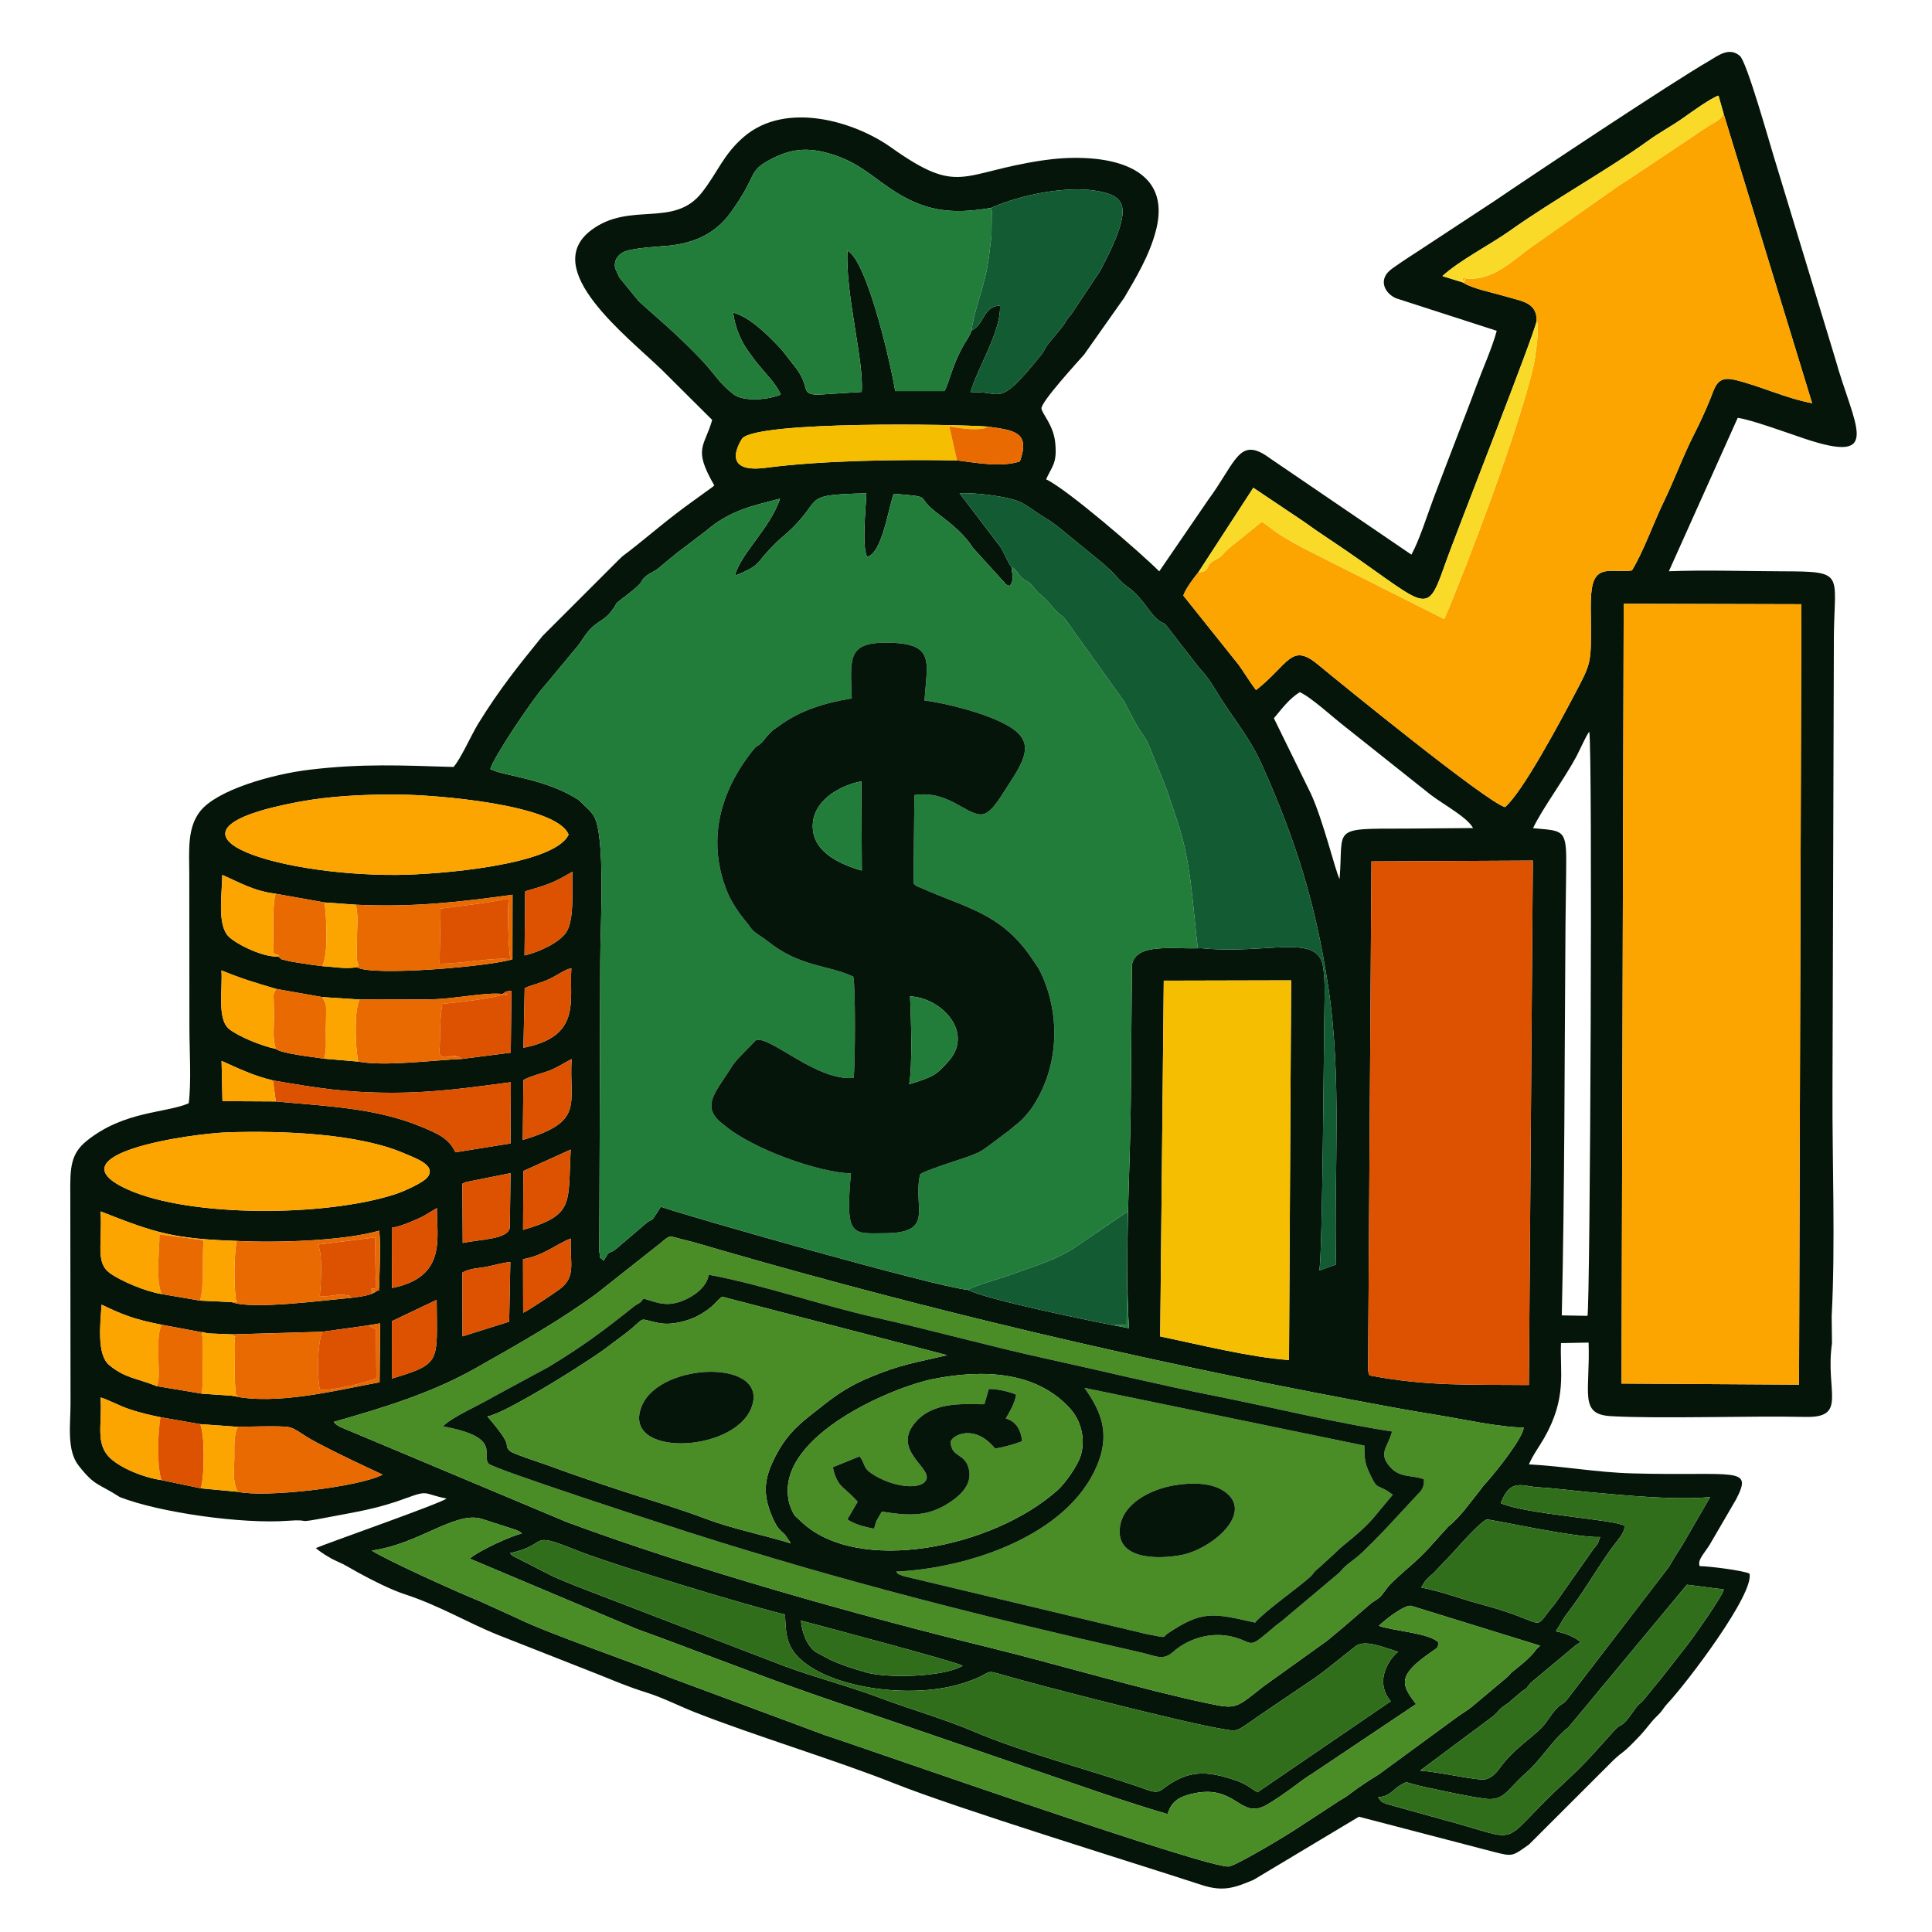 <?xml version="1.0" encoding="UTF-8"?> <svg xmlns="http://www.w3.org/2000/svg" xmlns:xlink="http://www.w3.org/1999/xlink" xmlns:xodm="http://www.corel.com/coreldraw/odm/2003" xml:space="preserve" width="19mm" height="19mm" version="1.1" style="shape-rendering:geometricPrecision; text-rendering:geometricPrecision; image-rendering:optimizeQuality; fill-rule:evenodd; clip-rule:evenodd" viewBox="0 0 1900 1900"> <defs> <style type="text/css"> .fil0 {fill:#05150A} .fil5 {fill:#125B33} .fil1 {fill:#227D3A} .fil7 {fill:#316E1C} .fil4 {fill:#4A8C26} .fil3 {fill:#DC5201} .fil9 {fill:#E86A01} .fil6 {fill:#F6BE00} .fil8 {fill:#F9DA28} .fil2 {fill:#FCA400} </style> </defs> <g id="Слой_x0020_1">  <g id="_2343281806464"> <path class="fil0" d="M787.67 1593.72c19.03,5.08 154.92,41.1 159.04,44.48 -18.78,11.08 -73.75,12.49 -94.98,6.48 -13.21,-3.74 -29.63,-8.98 -40.68,-15.29 -8.12,-4.65 -10.44,-4.37 -15.57,-11.86 -4.12,-6.01 -7.03,-14.85 -7.81,-23.81zm567.56 173.74c11.74,-0.82 14.64,-7.51 21.87,-11.82 8.4,-5 3.7,-2.38 25.28,2.07 17.82,3.68 39.58,8.67 57.72,11.16 19.3,2.65 21.24,-8.3 41.26,-25.88 14.28,-12.54 27,-33.9 41.07,-44.21l116.55 -140.33 36.23 4.64c-0.47,5.65 -31.89,50.11 -37.72,57.13l-21.93 28.04c-0.27,0.34 -0.65,0.81 -0.92,1.15l-14.04 17.18c-8.73,11.44 -7.4,6.47 -13.63,15.46 -13.74,19.79 -11.22,10.74 -19.55,19.94 -16.62,18.33 -27.06,31.02 -46.75,49.09 -72.36,66.42 -36.64,60.78 -123.37,37.92l-53.66 -14.93c-6.99,-3.16 -3.88,-0.98 -8.41,-6.61zm-853.61 -240.1c39.92,-8.38 16.27,-22.5 64.79,-2.96 35.73,14.37 172.97,55.9 205.57,63.33 1.24,19.32 -0.2,34.41 23.64,50.59 34.12,23.16 104.07,32.17 151.85,16.9 32.34,-10.34 17.32,-14.3 40.67,-7.52 36.99,10.74 177,46.59 213.95,52.63 16.05,2.62 12.05,3.66 38.22,-14.46l47.19 -31.96c5.26,-3.27 10.87,-7.61 15.76,-11.3l30.23 -23.91c9.41,-6.25 24.95,0.7 41.57,5.74 -7.37,5.33 -24.64,28.05 -7.3,48.63l-131.13 89.54c-0.54,-0.24 -1.28,-1.33 -1.53,-0.9 -0.19,0.32 -8.4,-6.95 -19.26,-10.64 -29.03,-9.88 -47.41,-11 -72.66,8.56 -6.17,4.78 -11.85,1.55 -21.46,-1.78 -50.3,-17.39 -115.02,-34.23 -163.55,-54.81 -30.35,-12.87 -62.05,-21.72 -93.45,-33.55 -29.75,-11.22 -62.16,-19.44 -93.62,-31.11l-181.93 -69.89c-14.65,-5.54 -30.96,-11.89 -44.61,-17.88l-40.5 -20.59c-0.39,-0.34 -0.93,-0.99 -1.24,-1.29 -0.32,-0.3 -0.86,-0.87 -1.2,-1.37zm896.14 33.9c2.34,-4.4 3.8,-6.7 6.4,-9.25 4.14,-4.06 4.51,-3.44 8.47,-8.01l16.23 -17.05c4.93,-5.73 28.11,-31.47 33.27,-32.6 2.92,-0.64 88.25,18.36 111.55,17.19 -3.33,9.52 -2.38,5.92 -7.58,13.15l-36.91 52.53c-24.9,29.55 -2.2,19.22 -73.56,0.26 -19.17,-5.09 -37.54,-12.37 -57.87,-16.22zm-935.84 -28.46l164.04 69.13c57.15,20.67 113.77,43.26 171.61,63.5 28.44,9.95 57.42,19.53 86.83,29.68l173.44 59.52c28.88,10.03 61.5,21.03 90.37,29.41 3.53,-11.2 9.58,-17.04 26.43,-20.49 41.7,-8.55 44.97,26.74 71.44,11.24 10.09,-5.91 19.55,-12.81 29.67,-20.24 4.42,-3.24 8.59,-6.55 13.47,-9.38l103.41 -69.27c-14.52,-18.76 -17.56,-27.34 9.17,-47.11 13.86,-10.24 11.25,-6.41 13.1,-13.23 -7.82,-9.49 -45.51,-11.72 -58.87,-16.64 5.11,-5.22 24.77,-20.68 31.57,-19.74l127.04 39.29c-7.79,6.27 -2.65,6.33 -25.98,24.57 -4.95,3.87 -2.12,2.25 -6.22,6.11l-35.09 29.45c-4.25,3.44 -12.06,8.14 -15.97,11.16l-75.67 55.4c-6.62,3.98 -10.51,6.62 -16.47,10.6 -5.05,3.37 -8.72,6.33 -14.47,10.44 -3.77,2.7 -4.49,2.69 -7.71,4.78l-41.56 27.17c-8.13,5.5 -57.95,35.65 -66.8,37.37 -18.06,3.51 -367.67,-119.78 -396.04,-128.64l-153.19 -56.92c-35.63,-14.58 -120.54,-43.53 -151.42,-58.82l-35.65 -16.22c-23.72,-9.64 -89.75,-39.45 -106.83,-50.04 46.62,-6.23 82.53,-39.47 108.56,-31.04l33.15 10.69c6.27,2.88 2.58,0.78 5.89,3.63 -9.64,1.92 -42.02,16.58 -51.25,24.64zm935.07 208.68c0.43,-0.57 1.16,-2 1.46,-1.56l69.17 -51.57c2.75,-2.31 2.32,-1.87 4.41,-3.96 3.96,-3.96 -0.12,-0.94 5.07,-5.21 4.15,-3.41 5.63,-3.34 9.51,-7.26l10.09 -8.54c6.68,-4.5 3.6,-2.48 8.45,-8.23l43.02 -35.89c3.32,-2.74 2.88,-2.26 6.5,-4.25 -5.33,-4.66 -14.41,-8.84 -24.62,-10.71l9.13 -14.86c17.84,-23.06 27.49,-40.6 43,-63.01 8.3,-11.99 16.03,-18.71 15.37,-25.93 -9.39,-6.21 -97.46,-11.26 -121.63,-22.26 9.4,-24.98 21.53,-16.46 36.64,-15.61 16.88,0.96 35.71,3.52 52.75,5.03 34.27,3.04 82.72,7.89 116.56,4.59l-27.33 47.12c-4.39,6.73 -9.08,14.3 -13.51,21.94l-99.51 129.56c-5.05,6.19 -4.43,3.24 -9.88,8.56 -5.97,5.85 -9.65,13.47 -15.73,19.87 -8.27,8.69 -27.62,21.16 -40.37,38.66 -3.3,4.54 -7.67,10.37 -14.83,11.92 -7.54,1.64 -48.94,-8.03 -63.72,-8.4zm-1239.07 -347.72l38.96 6.81 36.89 2.61c13.82,-0.14 32.45,-0.9 45.95,-0.21 11.14,0.57 13.26,5.91 32.18,15.91 20.61,10.88 43.13,21.39 64.4,31.35 -24.45,12.46 -115.34,22.79 -142.53,16.85l-36.25 -3.39 -38.65 -8.1c-18.32,-2.61 -39.56,-11.74 -49.89,-21.08 -16.19,-14.61 -7.92,-34.75 -10.17,-60.17 5.46,1.19 18.68,8.23 27.8,11.3 10.8,3.65 19.74,5.76 31.31,8.12zm170.31 4.59c48.19,-13.69 95.88,-28.15 139.49,-52.77 44.86,-25.32 83.81,-47.49 119.46,-73.72l62.8 -49.64c9.77,-8.39 7.98,-6.53 21.63,-3.25 12.83,3.09 24.79,6.85 37.48,10.51 207.33,59.87 410.47,107.44 622.32,147.46 27.39,5.17 54.03,10.13 81.24,14.52 25.22,4.07 61.85,12.23 85.83,12.46 -0.82,10.11 -26.13,42 -35.7,52.86l-3.89 4.32c-1.65,2.04 -1.56,2.26 -3.59,4.77 -10.3,12.72 -19.25,26.03 -31.05,35.47l-19.89 21.93c-8.92,9.96 -18.13,17.08 -27.97,26.1 -5.42,4.98 -9.25,8.15 -13.36,13.78 -5.72,7.83 -5.79,7.9 -13.94,13l-29.08 25c-4.95,4.12 -10.37,8.63 -14.79,12.32l-63.05 45.24c-27.24,21.58 -26.13,22.32 -54.28,16.44 -63.59,-13.3 -150.13,-39.02 -215.59,-55.09 -128.28,-31.49 -289.37,-76.62 -415.31,-123.39l-222.87 -93.57c-5.81,-3.7 -2.88,-1.65 -5.89,-4.75zm-169.36 -95.57l45.63 8.53 23.78 0.97 88.72 -2.59 44.99 -6.24 11.84 -2.04 -0.54 57.97c-42.12,7.71 -101.58,23.12 -145.55,13.22l-29.32 -2.03 -44.21 -7.37c-20.24,-8.09 -30.91,-7.72 -46.75,-20.68 -12.34,-10.1 -8.86,-39.92 -7.58,-59.44 21.51,10.2 31.82,14.32 58.99,19.7zm226.49 52.98l0.02 -56.45 44.07 -21c0.2,61.61 5.33,62.54 -44.09,77.45zm115.38 -55.98l-45.9 14.45 -0.1 -62.77c7.8,-4.34 14.54,-3.93 23.24,-5.57 8.65,-1.63 16.24,-4.22 23.91,-4.71l-1.15 58.6zm13.62 -61.45c20.68,-3.62 32.78,-14.96 46.95,-20.31 -0.78,25.31 5.49,37.81 -11.36,50.15 -5.63,4.12 -30.39,20.69 -35.45,22.85l-0.14 -52.69zm-281.51 -17.96c38.68,2.02 104.85,0.05 140.09,-10.07 1.12,10.17 0.64,20.52 0.61,30.76l-0.64 24.45c-1.78,6.52 3.59,2.08 -2.29,3.96 -5.23,4.67 -17.03,5.79 -25.19,6.89 -24.71,2.05 -97.64,12.03 -117.5,4.17l-31.4 -1.48 -37.66 -6.44c-15.73,-2.59 -39.41,-12.51 -50.58,-20.43 -14.72,-10.45 -7.52,-28.48 -9.37,-60.84 53.46,21.05 71.37,26.98 133.93,29.03zm152.48 -12.94c8.81,-1.5 16.37,-4.87 23.52,-7.9 4.09,-1.73 7.16,-3.16 10.97,-5.57l9.9 -5.91c-0.43,29.06 10.24,67.91 -44.25,78.63l-0.14 -59.25zm69.36 -43.36c0.58,-0.32 1.33,-0.63 1.82,-0.82 0.49,-0.19 1.21,-0.56 1.81,-0.78l43.75 -8.73 -0.69 53.61c-1.94,11.48 -28.19,11.3 -46.32,15.02l-0.37 -58.3zm106.58 -33.53c-2.96,52.99 4.25,64.27 -46.87,78.97l0.32 -57.92 46.55 -21.05zm-336.68 -17c53.99,-1.62 128.13,1.05 173.85,21.09 10.26,4.49 30.47,11.2 22.32,22.64 -4.12,5.78 -23.69,14.48 -32.88,17.42 -69.19,22.13 -201.04,22.41 -261.78,-4.7 -78.38,-34.99 61.9,-55.35 98.49,-56.45zm290.15 -51.42c7.22,-4.13 18.02,-6.25 25.94,-9.43 8.83,-3.54 14.6,-7.77 21.46,-11.13 -2.69,44.52 13.27,61.5 -48.02,79.47l0.62 -58.91zm-246.34 0.42c43.16,7.41 71.79,12.1 117.27,12.1 42.16,-0.01 76.06,-5.01 116.71,-10.35l-0.29 60.22 -54.22 8.71c-6.42,-13.78 -17.18,-18.3 -33.21,-25 -45.8,-19.13 -95.93,-20.4 -143.44,-25.02l-52.43 -0.29 -0.88 -39.59c14.58,6.51 31.29,14.72 50.49,19.22zm999.25 274.95c-37.4,-2.5 -89.38,-15.44 -126.67,-23.17l3.51 -349.91 125.26 -0.3 -2.1 373.38zm-995.96 -364.93l45.33 8.01 36.71 2.39c24.2,-0.63 48.98,0.38 73.65,-0.28 19.06,-0.5 51.52,-7.09 66.9,-5.15 4.31,-3.27 1.62,-2.06 8.68,-3.27l-0.65 60.97 -47.99 6.15c-27.45,1.16 -76.73,7.62 -101.95,2.62l-33.65 -2.84c-10.59,-1.71 -41.55,-4.86 -47.5,-9.65 -14.35,-2.91 -36.71,-12.32 -45.66,-19.35 -12.41,-9.75 -6.45,-39.32 -7.8,-57.85 20.15,8.3 33.04,12.06 53.93,18.25zm244.31 -0.91c7.85,-3.29 15.55,-4.79 24.3,-8.86 7.81,-3.63 14.67,-9.15 21.6,-10.65 -2.16,32.28 10.24,67.15 -47.13,78.26l1.23 -58.75zm987.55 390.45c-57.31,-0.58 -100.13,1.43 -156.65,-9.44 -1.01,-2.38 -0.75,-0.39 -1.49,-5.57l3.32 -499.95 158.73 -0.79 -3.91 515.75zm-1232.53 -483.17l48.19 8.59 30.74 2.2c54.84,2.71 101.54,-2.48 154.1,-9.8l-0.09 63.42c-20.72,6.98 -138.11,17.08 -153.08,7.88 -11.7,1.91 -22.12,-0.4 -33.86,-1.05 -7.19,-0.78 -14.69,-1.93 -22.11,-3.14 -3.88,-0.63 -8.73,-1.26 -12.34,-2.22 -7.62,-2.03 -4.7,-0.43 -8.95,-4.2 -14.19,1.21 -40.68,-11.69 -48.64,-19.47 -11.65,-11.38 -6.57,-41.59 -6.39,-60.71 16.73,7.24 30.22,15.68 52.43,18.5zm245.46 -2.37c23.47,-6.86 27.59,-8.23 46.47,-19.29 -0.59,16.31 2.2,47.19 -6.09,59.55 -6.46,9.65 -25.07,19 -41.02,22.81l0.64 -63.07zm1080.33 -282.8l174.73 0.45 -2.32 767.5 -174.56 -1.07 2.15 -766.88zm-1037.63 227.02c-13.68,29.91 -127.88,39.41 -169.35,39.64 -120.74,0.67 -253.9,-42.18 -96.52,-71.76 31.09,-5.85 64.59,-7.42 96.52,-7.29 39.88,0.15 157.86,10.08 169.35,39.41zm948.48 -6.33c8.56,-18.38 31.01,-48.64 42.82,-70.88 3.17,-5.97 8.85,-19.25 12.47,-24.04 3.39,15.82 0.89,564.14 -1.76,574.52l-25.28 -0.45c2.88,-124.62 2.7,-257.36 3.64,-383.28 0.16,-21.54 0.67,-43.11 0.73,-64.63 0.08,-30.95 -5,-28.51 -32.62,-31.24zm-254.87 -108.11c8.02,-9.52 14.91,-19.07 25.45,-25.63 11.19,4.95 32.18,24.42 44.02,33.55l84.66 67.31c14.14,10.62 35.91,22.07 41.73,32.77l-66.38 0.54c-74.72,0.04 -60.69,-1.37 -64.88,49.64 -4.3,-8.34 -16.02,-57.54 -28.2,-83.93l-36.4 -74.25zm-71.82 226.12c-27.8,1.31 -63.89,-5.7 -67.8,16.46l-1.13 136.09c-0.68,70.81 -6.23,152.12 -1.76,221.23l-15.19 -2.92c-26.82,-5.12 -124.66,-25.29 -143.3,-34.87 -29.57,-2.27 -280.32,-73.73 -301.89,-81.72 -0.33,0.43 -0.7,1.05 -0.89,1.34l-2.52 4.01c-6.53,10.47 -4.2,5.74 -10.36,10.32l-29.18 24.9c-9.39,8 -5.94,-0.42 -13.23,12.49 -5.53,-5.04 -2.82,-0.21 -4.34,-9.05l0.95 -287.21c-0.09,-30.44 5.71,-123.23 -6.77,-141.78 -3.13,-4.65 -5.52,-6.44 -8.99,-9.72 -5.81,-5.51 -3.07,-4.04 -10.35,-8.3 -31.55,-18.47 -70.44,-20.95 -82.02,-27.45 2.96,-11.21 42.41,-70.27 53.99,-82.49l31.1 -37.46c5.99,-7.03 7.82,-12.8 15.58,-19.91 6.7,-6.13 12,-7.09 18.24,-15.15 9.43,-12.19 -1.58,-2.88 17.48,-17.77 17.54,-13.7 8.84,-10.17 16.52,-16.72 3.83,-3.27 7.72,-4.36 11.64,-7.28l18.15 -15.07c0.49,-0.36 1.87,-1.43 2.36,-1.79l27.23 -20.68c24.08,-20.88 48.68,-25.11 72.59,-31.57 -9.19,28.67 -39.24,54.5 -44.37,75.83 23.76,-9.5 21.86,-12.46 30.94,-22.45 3.41,-3.75 9.76,-10.61 13.42,-13.63 48.27,-39.9 13.94,-43.36 84.97,-44.97 -0.59,14.98 -4.56,51.65 0.63,62.44 14.49,-2.99 20.61,-45.65 26.18,-62.03 37.7,3.11 22.96,2.02 37.39,14.59 10.15,8.83 28.76,20.05 40.62,38.65l29.76 32.8c4.1,3.35 -0.74,2.17 6.33,4.55 4.58,-4.7 2.45,-11.31 1.76,-18.6 -3.22,-3.42 -6.8,-13.4 -10.5,-19.17l-40.5 -53.32c15.83,-0.76 50.08,3.27 61.37,9.49 6.87,3.77 15.51,10.32 21.47,13.97 5.61,3.44 5.61,3.13 11.23,7.49 0.76,0.59 3.73,2.92 4.75,3.63l43.54 35.6c3.46,3.49 6.64,5.81 9.59,9.16 15.77,17.92 12.55,8.97 26.58,25.38 5.06,5.92 10.64,14.85 16.05,19.36 6.92,5.78 4.97,1.04 10.41,8.13l13.64 17.76c0.28,0.33 0.69,0.78 0.97,1.11l15.42 19.92c12.65,14.23 11.56,14.74 22.47,31.7 4.71,7.31 8.98,13.42 14.25,21.07 8.75,12.67 18.11,26.61 25.48,43.07 33.43,74.68 52.81,136.26 65.26,218.11 13.82,90.92 5.5,180.68 7.74,273.56l-16.38 5.78c3.25,-22.31 4.21,-224.95 5.17,-272.55 0.16,-7.68 -0.36,-19.45 -1.71,-26.92 -5.83,-32.38 -54.92,-10.96 -120.04,-17.44zm-239.82 -479.7c-55.96,-0.98 -131.82,-0.1 -188.1,7.28 -47.52,6.24 -23.2,-28.8 -22.86,-29.14 17.28,-16.82 207.52,-13.91 241.69,-11.33 25.76,3.74 41.53,5.16 31.11,34.23 -18.4,5.82 -40.4,1.68 -61.84,-1.04zm753.89 -341l87.06 284.76c-25.66,-4.74 -50.92,-16.89 -75.58,-22.89 -18.21,-4.43 -19.57,6.46 -25.14,20.09 -4.32,10.6 -10.04,22.95 -15.07,32.81 -11.42,22.41 -19.46,44.99 -30.35,67.46 -10.1,20.81 -19.57,48.24 -31.06,67 -15.71,2.31 -30.26,-4.08 -36.76,8.7 -4.75,9.35 -3.65,29 -3.62,40.15 0.12,42.58 0.99,40.91 -16.12,73.25 -14.26,26.96 -51.02,96.02 -68.34,110.66 -18.63,-5.31 -161.31,-121.51 -184.16,-140.39 -26.25,-21.69 -28.43,0.01 -60.68,25.29 -6.82,-8.99 -10.33,-15.38 -16.99,-24.73l-54.53 -68.25c2.6,-7.21 9.74,-16.62 14.75,-22.76l54.12 -83.23 49.64 33.3c8.13,5.89 15.89,11.21 24.64,17.03 95.79,63.75 94.89,80.21 113.47,27.14 11.95,-34.14 89.23,-229.31 90.87,-241.77 0.22,-18.1 -14.64,-19.12 -30.3,-23.81 -12.94,-3.87 -32.66,-7.52 -42.52,-13.92l-19.85 -6.15c17.1,-15.66 47.21,-30.92 66.73,-44.82 42.03,-29.92 96.91,-60.25 136.02,-88.59 11.17,-8.09 22.42,-13.87 34.08,-22.13 8.24,-5.83 26.74,-19.2 34.67,-21.95l5.02 17.75zm-739.61 213.33c-1.73,5.38 -4.84,9.08 -8.13,14.95 -11.52,20.54 -13.79,36.63 -18.6,44.59l-48.36 -0.01c-2.31,-16.83 -26.34,-127.23 -46.93,-138.13 -2.19,42.76 16.49,109.04 14.01,138.93l-42.87 2.73c-18.25,-0.42 -6.79,-6.7 -22.08,-26.63l-13.67 -17.56c-11.63,-12.46 -31.02,-32.39 -47.87,-36.55 1.82,13.46 6.66,26.15 14.28,37.03l7.87 10.83c9.04,11.39 20.29,21.97 24.72,32.74 -11.13,4.94 -36.45,7.65 -46.7,-0.49 -12.47,-9.92 -15.46,-15.59 -25.13,-26.87 -12.92,-15.09 -39.38,-39.55 -53.97,-52.1 -5.36,-4.62 -9.18,-8 -14.25,-12.83l-18.74 -23.01c-0.07,-0.11 -3.91,-8.38 -3.96,-8.65 -1.75,-7.92 2.8,-13.1 7.25,-15.7 7.84,-4.59 34.4,-5.66 45.36,-6.74 25.79,-2.56 46.2,-12.21 60.91,-32.55 27.52,-38.04 15.9,-39.97 39.38,-52.38 21.81,-11.51 39.53,-12.4 65.73,-3.06 20.93,7.46 34.64,20.03 50.51,30.9 33.72,23.1 59.94,26.75 100.33,19.96 27.92,-12.49 73.28,-22.03 104.1,-16.73 22.8,3.91 30.06,11.39 22.58,35.63 -4.79,15.5 -13,31.09 -19.32,43.09l-28.29 42.49c-1.34,1.63 -2.43,2.81 -3.7,4.58 -3.24,4.51 -2.13,4.04 -5.92,8.69l-14.05 17.11c-3.05,4.53 -2.42,5.15 -6.46,10.19 -43.93,54.79 -37.74,33.23 -69.15,36.63 6.76,-24.29 30.45,-60.3 29.1,-85.71 -17.11,1.06 -14.58,17.94 -27.98,24.63zm-837.67 1147.16c39.83,15.55 121.26,26.6 164.8,23.37 27.07,-2 3.24,3.54 40.56,-3.59 27.64,-5.29 47.71,-8.09 76.41,-18.73 22.81,-8.45 16.54,-4.08 39.63,0.41 -5.57,4.76 -116.93,43.67 -128.52,48.72 3.58,3.39 13.46,9.82 20.02,12.65 8.78,3.78 12.49,6.47 21.71,11.5 12.88,7.04 31.44,16.58 45.48,21.18 35.06,11.49 61.09,27.75 92.8,40.44l95.54 37.61c16.64,6.61 31.66,13.12 48.24,18.24 17.42,5.38 33,13.55 49.21,19.93 58.41,22.98 138.33,47 195.94,69.91 62.36,24.8 230.27,76.37 301.81,99.74 21.13,6.9 32.04,3.26 51.49,-4.98l103.53 -62.04 133.19 34.74c18.1,4.55 17.57,4.28 34.1,-7.44l83.23 -83.13c11.05,-10.27 7.4,-4.37 25.96,-23.97 5.79,-6.11 10.08,-12.56 15.41,-17.92 5.11,-5.13 3.71,-3.42 7.77,-8.88 1.43,-1.91 1.89,-2.68 3.73,-4.63 18.87,-19.96 85.78,-108.16 80.68,-127.89 -7.19,-3.17 -40.02,-7.28 -49.01,-7.32 -1.99,-6.08 3.28,-10.79 9.73,-20.75l26.11 -44.82c17.16,-33.17 -0.1,-22.83 -101.98,-25.62 -35.64,-0.98 -67.99,-7.16 -101.74,-8.84 4.38,-10.05 9.55,-16.44 14.7,-25.4 23.19,-40.34 15.55,-65.52 16.87,-93.89l27.13 -0.51c1.63,49.34 -9.68,70.49 21.68,72.34 46.45,2.75 136.91,-0.43 191.58,0.76 41.69,0.91 19.32,-25.02 26.08,-72.23 -0.29,-26.85 0,0 -0.29,-26.85 3.76,-71.35 0.44,-151.25 0.8,-223.91l1.37 -445.25c0.62,-61.71 11.44,-63.21 -50.89,-63.36 -36.45,-0.1 -75.23,-1.45 -111.4,-0.05l67.71 -150.85c11.44,1.14 50.88,15.44 64.94,20.17 79.17,26.66 49.41,-11.96 30.89,-78.68l-60.65 -199.47c-3.94,-12.63 -26.13,-91.88 -33.01,-97.94 -10.66,-9.37 -21.92,0.05 -30.61,5.05 -36.49,21.04 -176.76,114.38 -210.18,137.2l-77.9 51.2c-5.11,3.22 -22.2,14.43 -25.88,17.72 -10.7,9.62 -4.85,22.12 6.33,27.12l99.08 32c-4.22,16.08 -14.02,37.94 -20.31,54.99 -7.09,19.26 -14.24,37.38 -21.24,55.78 -6.84,17.97 -13.61,35.3 -20.67,54.13 -6.11,16.28 -13.97,41.41 -21.7,55.23l-139.08 -94.73c-30.52,-22.59 -33.03,3.37 -60.69,40.79l-48.21 70.39c-18.13,-18.27 -90.81,-81 -111.28,-90.51 5.93,-13.24 11.14,-15.67 8.93,-36.51 -1.79,-16.81 -12.69,-27.78 -13.48,-33.02 -0.92,-6.23 36.14,-46.49 41.98,-53.18l39.54 -56.07c11.1,-18.99 24.88,-41.54 31.21,-66.56 17.48,-69.05 -59.86,-76.09 -112.03,-68.26 -80.61,12.1 -81.19,35.1 -148.56,-12.78 -36.39,-25.87 -103.72,-45.84 -144.9,-10.36 -20.09,17.31 -25.51,34.62 -41.09,54.58 -27.66,35.44 -70.57,8.5 -108.71,36.96 -51.54,38.46 35.13,104.46 69.46,137.76l49.27 49.04c-7.59,26.9 -19.23,27.51 2.13,64.5 -0.41,0.35 -1.05,0.33 -1.25,1.03l-18.36 13.28c-26.1,18.56 -44.18,34.77 -65.28,51.12 -4.83,3.73 -4.57,3.08 -9.13,7.63l-74.85 74.81c-24.02,29.57 -42.65,52.73 -63.4,86.42 -6.69,10.85 -17.16,34.66 -24.24,42.49 -51.31,-1.55 -89.74,-3.44 -141.15,2.65 -37.48,4.44 -92.05,20.08 -108.26,41.24 -12.55,16.37 -10.56,37.72 -10.45,62.16l0.14 149.8c-0.04,21.79 2.03,54.61 -0.71,74.9 -22.37,9.79 -63.36,7.31 -100.15,36.83 -15.84,12.71 -16.59,26.1 -16.29,52.64l0.23 205.98c-0.01,20.51 -3.97,45.66 7.94,60.86 16.14,20.58 18.84,16.97 40.46,30.93z"></path> <path class="fil1" d="M837.68 686.88c-1.24,-40.27 -5.36,-56.32 39.1,-54.74 42.66,1.51 34.94,19.15 32.43,56.72 20,2.62 48.63,9.97 67.37,17.73 39.55,16.38 37.64,31.03 16.88,62.59 -9.86,14.98 -18.78,32.06 -29.04,31.77 -15.2,-0.43 -32.6,-24.03 -65.17,-19.05l-0.87 86.47c1.1,2.84 7.38,4.81 7.39,4.81 44.51,20.03 80,24.63 110.73,71.96 2.24,3.45 4.42,5.96 6.42,10.05 20.18,41.32 18.87,92.83 -6.74,132.2 -0.25,0.37 -0.57,0.9 -0.81,1.26l-1.72 2.42c-10.15,13.11 -12.18,12.66 -20.93,20.5l-16.65 12.44c-8.73,6.36 -9.45,7.76 -20.79,12.29 -7.87,3.15 -48.2,15.36 -50.43,18.8 -7.44,32.1 15.32,57.41 -34.6,57.7 -31.91,0.18 -39.26,4.55 -33.38,-58.84 -31.43,-0.8 -96.61,-23.67 -124.96,-47.72 -0.32,-0.27 -0.82,-0.65 -1.15,-0.92 -0.34,-0.27 -0.85,-0.62 -1.19,-0.89 -20.51,-16.4 -4.99,-31.45 7.82,-51.82 3.81,-6.08 3.13,-5.12 7.81,-10.91l18.33 -18.82c14.09,-4.3 59.89,40.71 95.97,37.17 1.56,-11.4 1.96,-90.5 -0.36,-99.63 -25.85,-11.88 -51.89,-9.12 -84.15,-34.7 -4.67,-3.71 -5.65,-3.98 -9.67,-6.85 -5.1,-3.65 -5.45,-4.1 -9.29,-9.48l-7.31 -9.23c-3.22,-4.14 -9.67,-14.04 -12.5,-20.64 -21.88,-51.1 -8.62,-100.49 23.93,-141.27 5.23,-6.55 3.58,-2.73 8.79,-7.79 2.77,-2.68 3.63,-4.7 7.69,-8.89 5.84,-6.02 3.68,-3.23 9.27,-7.44 20.49,-15.42 45.96,-23.27 71.78,-27.25zm114.11 581.57c8.55,-4.83 30.99,-10.7 41.41,-14.58 18.62,-6.92 38.53,-12.42 56.73,-22.73 2.15,-1.22 2.86,-1.75 5.35,-3.15l53.66 -36.55 -0.97 111.2 -12.88 0.68 15.19 2.92c-4.47,-69.11 1.08,-150.42 1.76,-221.23l1.13 -136.09c3.91,-22.16 40,-15.15 67.8,-16.46l-3 0.37c-4.99,-41.1 -6.32,-82.69 -19.06,-121.78 -14.83,-45.46 -13.05,-38.38 -28.76,-77.28 -3.37,-8.34 -7.46,-12.29 -12.48,-20.95 -3.91,-6.75 -8.01,-15.48 -12.2,-23.06l-58.17 -81.27c-5.1,-5.36 -2.99,-0.67 -16.61,-16.63 -4.55,-5.33 -5.08,-4.83 -9.74,-9.08l-7.64 -8.92c-3.16,-2.75 -5.15,-2.08 -9.65,-6.92 -0.64,-0.68 -3.56,-4.59 -3.66,-4.7 -5.84,-6.4 -1.1,-1.78 -5.29,-4.67 0.69,7.29 2.82,13.9 -1.76,18.6 -7.07,-2.38 -2.23,-1.2 -6.33,-4.55l-29.76 -32.8c-11.86,-18.6 -30.47,-29.82 -40.62,-38.65 -14.43,-12.57 0.31,-11.48 -37.39,-14.59 -5.57,16.38 -11.69,59.04 -26.18,62.03 -5.19,-10.79 -1.22,-47.46 -0.63,-62.44 -71.03,1.61 -36.7,5.07 -84.97,44.97 -3.66,3.02 -10.01,9.88 -13.42,13.63 -9.08,9.99 -7.18,12.95 -30.94,22.45 5.13,-21.33 35.18,-47.16 44.37,-75.83 -23.91,6.46 -48.51,10.69 -72.59,31.57l-27.23 20.68c-0.49,0.36 -1.87,1.43 -2.36,1.79l-18.15 15.07c-3.92,2.92 -7.81,4.01 -11.64,7.28 -7.68,6.55 1.02,3.02 -16.52,16.72 -19.06,14.89 -8.05,5.58 -17.48,17.77 -6.24,8.06 -11.54,9.02 -18.24,15.15 -7.76,7.11 -9.59,12.88 -15.58,19.91l-31.1 37.46c-11.58,12.22 -51.03,71.28 -53.99,82.49 11.58,6.5 50.47,8.98 82.02,27.45 7.28,4.26 4.54,2.79 10.35,8.3 3.47,3.28 5.86,5.07 8.99,9.72 12.48,18.55 6.68,111.34 6.77,141.78l-0.95 287.21c1.52,8.84 -1.19,4.01 4.34,9.05 7.29,-12.91 3.84,-4.49 13.23,-12.49l29.18 -24.9c6.16,-4.58 3.83,0.15 10.36,-10.32l2.52 -4.01c0.19,-0.29 0.56,-0.91 0.89,-1.34 21.57,7.99 272.32,79.45 301.89,81.72z"></path> <path class="fil2" d="M1438.37 277.65c9.86,6.4 29.58,10.05 42.52,13.92 15.66,4.69 30.52,5.71 30.3,23.81 3.37,6.18 -1.5,37.47 -3.02,44.22 -13.39,59.56 -66.16,199.19 -87.85,249.21l-137.58 -69.18c-35.69,-19.16 -29.37,-19.04 -41.95,-26.4l-32.04 25.86c-10.3,9.03 -3.34,6.1 -15.06,12.34 -8.97,4.79 -2.15,10.48 -15.24,11.48 -5.01,6.14 -12.15,15.55 -14.75,22.76l54.53 68.25c6.66,9.35 10.17,15.74 16.99,24.73 32.25,-25.28 34.43,-46.98 60.68,-25.29 22.85,18.88 165.53,135.08 184.16,140.39 17.32,-14.64 54.08,-83.7 68.34,-110.66 17.11,-32.34 16.24,-30.67 16.12,-73.25 -0.03,-11.15 -1.13,-30.8 3.62,-40.15 6.5,-12.78 21.05,-6.39 36.76,-8.7 11.49,-18.76 20.96,-46.19 31.06,-67 10.89,-22.47 18.93,-45.05 30.35,-67.46 5.03,-9.86 10.75,-22.21 15.07,-32.81 5.57,-13.63 6.93,-24.52 25.14,-20.09 24.66,6 49.92,18.15 75.58,22.89l-87.06 -284.76c-2.7,6.07 -5.73,6.57 -14.89,12.3 -5.95,3.73 -10.86,7.1 -16.3,10.88l-62.41 41.62c-6.01,3.95 -9.75,6.02 -16.23,10.91l-75.87 53.17c-21.5,14.52 -41.3,37.72 -70.89,32.78 -0.09,0.19 -0.01,0.57 -0.01,0.62 0.3,10.98 5.07,-6.57 -0.07,3.61z"></path> <polygon class="fil2" points="1594.66,1360.64 1769.22,1361.71 1771.54,594.21 1596.81,593.76 "></polygon> <path class="fil0" d="M894.15 1066.27c3.35,-18.64 1.82,-65.84 0.84,-86.39 30.06,1.02 64.18,35.37 37.02,64.68 -10.97,11.85 -12.43,14 -37.86,21.71zm-46.6 -210.14c-23.12,-6.59 -49.66,-19.35 -48.21,-45.67 1.26,-22.87 25.26,-37.71 47.78,-42.07l0.43 87.74zm-9.87 -169.25c-25.82,3.98 -51.29,11.83 -71.78,27.25 -5.59,4.21 -3.43,1.42 -9.27,7.44 -4.06,4.19 -4.92,6.21 -7.69,8.89 -5.21,5.06 -3.56,1.24 -8.79,7.79 -32.55,40.78 -45.81,90.17 -23.93,141.27 2.83,6.6 9.28,16.5 12.5,20.64l7.31 9.23c3.84,5.38 4.19,5.83 9.29,9.48 4.02,2.87 5,3.14 9.67,6.85 32.26,25.58 58.3,22.82 84.15,34.7 2.32,9.13 1.92,88.23 0.36,99.63 -36.08,3.54 -81.88,-41.47 -95.97,-37.17l-18.33 18.82c-4.68,5.79 -4,4.83 -7.81,10.91 -12.81,20.37 -28.33,35.42 -7.82,51.82 0.34,0.27 0.85,0.62 1.19,0.89 0.33,0.27 0.83,0.65 1.15,0.92 28.35,24.05 93.53,46.92 124.96,47.72 -5.88,63.39 1.47,59.02 33.38,58.84 49.92,-0.29 27.16,-25.6 34.6,-57.7 2.23,-3.44 42.56,-15.65 50.43,-18.8 11.34,-4.53 12.06,-5.93 20.79,-12.29l16.65 -12.44c8.75,-7.84 10.78,-7.39 20.93,-20.5l1.72 -2.42c0.24,-0.36 0.56,-0.89 0.81,-1.26 25.61,-39.37 26.92,-90.88 6.74,-132.2 -2,-4.09 -4.18,-6.6 -6.42,-10.05 -30.73,-47.33 -66.22,-51.93 -110.73,-71.96 -0.01,0 -6.29,-1.97 -7.39,-4.81l0.87 -86.47c32.57,-4.98 49.97,18.62 65.17,19.05 10.26,0.29 19.18,-16.79 29.04,-31.77 20.76,-31.56 22.67,-46.21 -16.88,-62.59 -18.74,-7.76 -47.37,-15.11 -67.37,-17.73 2.51,-37.57 10.23,-55.21 -32.43,-56.72 -44.46,-1.58 -40.34,14.47 -39.1,54.74z"></path> <path class="fil3" d="M1507.46 846.35l-158.73 0.79 -3.32 499.95c0.74,5.18 0.48,3.19 1.49,5.57 56.52,10.87 99.34,8.86 156.65,9.44l3.91 -515.75z"></path> <path class="fil4" d="M632.84 1277.08c13.86,4.08 23.04,8.71 39.76,1.65 10.73,-4.52 22.96,-13.73 24.3,-25.1 53.76,9.92 109.8,29.88 164.68,42.21 55.68,12.5 110.4,27.83 165.95,40.01 56.69,12.44 111.88,25.96 168.72,37.24 57.28,11.37 116.2,26.01 172.71,34.7 -3.72,15.25 -14.53,21.17 -1.48,35.3 9.88,10.71 21.41,7.22 32.87,11.71 0.54,8.3 -2.71,11.52 -7.1,15.82l-31 33.4c-7.32,7.67 -14.09,14.54 -21.75,21.9 -10.51,10.08 -15.43,10.98 -23.12,20.47l-54.3 45.67c-2.75,2.26 0.07,0.14 -3.41,2.82 -0.35,0.27 -0.86,0.61 -1.22,0.88l-4.69 3.62c-0.32,0.27 -0.76,0.7 -1.08,0.97 -23.11,19.6 -19.74,16.65 -33.28,11.52 -24.52,-9.3 -50.17,-1.12 -65.51,12.45 -10.42,9.22 -16.23,4.32 -32.82,0.56 -154.35,-34.92 -293.33,-69.92 -445.46,-118.54 -14.81,-4.73 -189.99,-61.54 -194.92,-66.82 -7.95,-8.51 14.31,-26.04 -45.06,-36.77 8.82,-9.29 36.13,-20.89 50.55,-29.61l52.81 -28.54c34.73,-20.95 55.12,-36.43 84.08,-59.47 5.81,-4.62 5.25,-1.79 9.77,-8.05zm-304.61 121.27c3.01,3.1 0.08,1.05 5.89,4.75l222.87 93.57c125.94,46.77 287.03,91.9 415.31,123.39 65.46,16.07 152,41.79 215.59,55.09 28.15,5.88 27.04,5.14 54.28,-16.44l63.05 -45.24c4.42,-3.69 9.84,-8.2 14.79,-12.32l29.08 -25c8.15,-5.1 8.22,-5.17 13.94,-13 4.11,-5.63 7.94,-8.8 13.36,-13.78 9.84,-9.02 19.05,-16.14 27.97,-26.1l19.89 -21.93c11.8,-9.44 20.75,-22.75 31.05,-35.47 2.03,-2.51 1.94,-2.73 3.59,-4.77l3.89 -4.32c9.57,-10.86 34.88,-42.75 35.7,-52.86 -23.98,-0.23 -60.61,-8.39 -85.83,-12.46 -27.21,-4.39 -53.85,-9.35 -81.24,-14.52 -211.85,-40.02 -414.99,-87.59 -622.32,-147.46 -12.69,-3.66 -24.65,-7.42 -37.48,-10.51 -13.65,-3.28 -11.86,-5.14 -21.63,3.25l-62.8 49.64c-35.65,26.23 -74.6,48.4 -119.46,73.72 -43.61,24.62 -91.3,39.08 -139.49,52.77z"></path> <path class="fil1" d="M955.43 325.09c2.08,-17.43 11.11,-39.8 15.05,-59.93 2.23,-11.43 3.04,-21.45 4.59,-33.21l0.32 -24.73c-0.05,-0.26 -0.37,-0.69 -0.41,-1.36 -0.04,-0.68 -0.26,-0.93 -0.46,-1.37 -40.39,6.79 -66.61,3.14 -100.33,-19.96 -15.87,-10.87 -29.58,-23.44 -50.51,-30.9 -26.2,-9.34 -43.92,-8.45 -65.73,3.06 -23.48,12.41 -11.86,14.34 -39.38,52.38 -14.71,20.34 -35.12,29.99 -60.91,32.55 -10.96,1.08 -37.52,2.15 -45.36,6.74 -4.45,2.6 -9,7.78 -7.25,15.7 0.05,0.27 3.89,8.54 3.96,8.65l18.74 23.01c5.07,4.83 8.89,8.21 14.25,12.83 14.59,12.55 41.05,37.01 53.97,52.1 9.67,11.28 12.66,16.95 25.13,26.87 10.25,8.14 35.57,5.43 46.7,0.49 -4.43,-10.77 -15.68,-21.35 -24.72,-32.74l-7.87 -10.83c-7.62,-10.88 -12.46,-23.57 -14.28,-37.03 16.85,4.16 36.24,24.09 47.87,36.55l13.67 17.56c15.29,19.93 3.83,26.21 22.08,26.63l42.87 -2.73c2.48,-29.89 -16.2,-96.17 -14.01,-138.93 20.59,10.9 44.62,121.3 46.93,138.13l48.36 0.01c4.81,-7.96 7.08,-24.05 18.6,-44.59 3.29,-5.87 6.4,-9.57 8.13,-14.95z"></path> <path class="fil4" d="M1153.96 1460.87c17.05,-2.97 41.65,-3.99 54.89,9.84 20.2,21.11 -18.96,53.43 -47.76,58.68 -24.54,4.47 -64.24,3.75 -59.66,-28.03 3.4,-23.62 31.17,-36.78 52.53,-40.49zm-87.43 -95.97c17.63,24.7 24.95,46.23 12.3,76.38 -29.24,69.7 -128.26,101.23 -197.67,104.29 3.91,3.47 -1.61,0.93 7.4,4.43l238.42 56.88c23.01,4.55 15.64,3.37 21.36,-0.46 33.95,-22.75 44.33,-20.16 85.92,-10.69 9.59,-11.29 42.63,-34.42 54.17,-44.94 4.21,-3.84 2.32,-3.88 8.04,-8.37l16.31 -14.91c10.32,-10.73 26.58,-19.96 42.78,-40.61l14.15 -16.98 -6.24 -4.24c-10.28,-5.64 -9.43,-2.23 -15.12,-13.79 -5.48,-11.16 -6.56,-14.68 -6.59,-30.23l-275.23 -56.76z"></path> <path class="fil0" d="M1063.15 1430.39c-2.97,11.02 -16.41,29.08 -22.71,34.73 -64.26,57.59 -197.3,84.04 -252.54,31.22l-2.16 -2.01c-3.53,-3.35 -4.83,-3.42 -7.85,-11.24 -2.07,-5.33 -2.31,-6.66 -2.89,-11.46 -7.27,-60.84 102.97,-107.82 144,-115.73 47.53,-9.16 100.13,-7.72 133.64,29.66 9.51,10.61 15.12,27.74 10.51,44.83zm3.38 -65.49l275.23 56.76c0.03,15.55 1.11,19.07 6.59,30.23 5.69,11.56 4.84,8.15 15.12,13.79l6.24 4.24 -14.15 16.98c-16.2,20.65 -32.46,29.88 -42.78,40.61l-16.31 14.91c-5.72,4.49 -3.83,4.53 -8.04,8.37 -11.54,10.52 -44.58,33.65 -54.17,44.94 -41.59,-9.47 -51.97,-12.06 -85.92,10.69 -5.72,3.83 1.65,5.01 -21.36,0.46l-238.42 -56.88c-9.01,-3.5 -3.49,-0.96 -7.4,-4.43 69.41,-3.06 168.43,-34.59 197.67,-104.29 12.65,-30.15 5.33,-51.68 -12.3,-76.38zm-587.23 28.05c13.8,-1.87 68.87,-35.58 87.61,-47.71 9.11,-5.89 17.83,-11.39 26.27,-17.42 4.73,-3.38 9.09,-6.95 13.06,-9.81 34.62,-24.86 16.57,-21.72 41.86,-16.88 12.97,2.49 29.08,-2.23 38.26,-7.13 16.23,-8.66 18.5,-15.51 23.88,-18.73l221.16 57.44c-31.4,7.48 -45.67,9 -76.45,21.99 -26.2,11.05 -38.01,21.47 -58.24,37.39 -15.17,11.94 -25.22,22.58 -34.34,40.46 -9.4,18.44 -12.86,33.31 -4.76,54.72 6.71,17.75 10.23,17.31 14.61,22.36l4.2 6.19c0.23,-0.37 0.72,1.29 1.11,1.91 -26.44,-8.19 -57.7,-14.38 -82.7,-23.85 -25.73,-9.76 -51.8,-17.47 -78,-26.01 -25.99,-8.48 -51.97,-17.17 -77.36,-26.6 -5.98,-2.23 -35.15,-11.56 -37.83,-14.17 -8.16,-7.94 5.26,-1.16 -17.81,-28.83l-4.53 -5.32zm153.54 -115.87c-4.52,6.26 -3.96,3.43 -9.77,8.05 -28.96,23.04 -49.35,38.52 -84.08,59.47l-52.81 28.54c-14.42,8.72 -41.73,20.32 -50.55,29.61 59.37,10.73 37.11,28.26 45.06,36.77 4.93,5.28 180.11,62.09 194.92,66.82 152.13,48.62 291.11,83.62 445.46,118.54 16.59,3.76 22.4,8.66 32.82,-0.56 15.34,-13.57 40.99,-21.75 65.51,-12.45 13.54,5.13 10.17,8.08 33.28,-11.52 0.32,-0.27 0.76,-0.7 1.08,-0.97l4.69 -3.62c0.36,-0.27 0.87,-0.61 1.22,-0.88 3.48,-2.68 0.66,-0.56 3.41,-2.82l54.3 -45.67c7.69,-9.49 12.61,-10.39 23.12,-20.47 7.66,-7.36 14.43,-14.23 21.75,-21.9l31 -33.4c4.39,-4.3 7.64,-7.52 7.1,-15.82 -11.46,-4.49 -22.99,-1 -32.87,-11.71 -13.05,-14.13 -2.24,-20.05 1.48,-35.3 -56.51,-8.69 -115.43,-23.33 -172.71,-34.7 -56.84,-11.28 -112.03,-24.8 -168.72,-37.24 -55.55,-12.18 -110.27,-27.51 -165.95,-40.01 -54.88,-12.33 -110.92,-32.29 -164.68,-42.21 -1.34,11.37 -13.57,20.58 -24.3,25.1 -16.72,7.06 -25.9,2.43 -39.76,-1.65z"></path> <path class="fil4" d="M461.92 1532.8c9.23,-8.06 41.61,-22.72 51.25,-24.64 -3.31,-2.85 0.38,-0.75 -5.89,-3.63l-33.15 -10.69c-26.03,-8.43 -61.94,24.81 -108.56,31.04 17.08,10.59 83.11,40.4 106.83,50.04l35.65 16.22c30.88,15.29 115.79,44.24 151.42,58.82l153.19 56.92c28.37,8.86 377.98,132.15 396.04,128.64 8.85,-1.72 58.67,-31.87 66.8,-37.37l41.56 -27.17c3.22,-2.09 3.94,-2.08 7.71,-4.78 5.75,-4.11 9.42,-7.07 14.47,-10.44 5.96,-3.98 9.85,-6.62 16.47,-10.6l75.67 -55.4c3.91,-3.02 11.72,-7.72 15.97,-11.16l35.09 -29.45c4.1,-3.86 1.27,-2.24 6.22,-6.11 23.33,-18.24 18.19,-18.3 25.98,-24.57l-127.04 -39.29c-6.8,-0.94 -26.46,14.52 -31.57,19.74 13.36,4.92 51.05,7.15 58.87,16.64 -1.85,6.82 0.76,2.99 -13.1,13.23 -26.73,19.77 -23.69,28.35 -9.17,47.11l-103.41 69.27c-4.88,2.83 -9.05,6.14 -13.47,9.38 -10.12,7.43 -19.58,14.33 -29.67,20.24 -26.47,15.5 -29.74,-19.79 -71.44,-11.24 -16.85,3.45 -22.9,9.29 -26.43,20.49 -28.87,-8.38 -61.49,-19.38 -90.37,-29.41l-173.44 -59.52c-29.41,-10.15 -58.39,-19.73 -86.83,-29.68 -57.84,-20.24 -114.46,-42.83 -171.61,-63.5l-164.04 -69.13z"></path> <path class="fil5" d="M994.71 557.57c4.19,2.89 -0.55,-1.73 5.29,4.67 0.1,0.11 3.02,4.02 3.66,4.7 4.5,4.84 6.49,4.17 9.65,6.92l7.64 8.92c4.66,4.25 5.19,3.75 9.74,9.08 13.62,15.96 11.51,11.27 16.61,16.63l58.17 81.27c4.19,7.58 8.29,16.31 12.2,23.06 5.02,8.66 9.11,12.61 12.48,20.95 15.71,38.9 13.93,31.82 28.76,77.28 12.74,39.09 14.07,80.68 19.06,121.78l3 -0.37c65.12,6.48 114.21,-14.94 120.04,17.44 1.35,7.47 1.87,19.24 1.71,26.92 -0.96,47.6 -1.92,250.24 -5.17,272.55l16.38 -5.78c-2.24,-92.88 6.08,-182.64 -7.74,-273.56 -12.45,-81.85 -31.83,-143.43 -65.26,-218.11 -7.37,-16.46 -16.73,-30.4 -25.48,-43.07 -5.27,-7.65 -9.54,-13.76 -14.25,-21.07 -10.91,-16.96 -9.82,-17.47 -22.47,-31.7l-15.42 -19.92c-0.28,-0.33 -0.69,-0.78 -0.97,-1.11l-13.64 -17.76c-5.44,-7.09 -3.49,-2.35 -10.41,-8.13 -5.41,-4.51 -10.99,-13.44 -16.05,-19.36 -14.03,-16.41 -10.81,-7.46 -26.58,-25.38 -2.95,-3.35 -6.13,-5.67 -9.59,-9.16l-43.54 -35.6c-1.02,-0.71 -3.99,-3.04 -4.75,-3.63 -5.62,-4.36 -5.62,-4.05 -11.23,-7.49 -5.96,-3.65 -14.6,-10.2 -21.47,-13.97 -11.29,-6.22 -45.54,-10.25 -61.37,-9.49l40.5 53.32c3.7,5.77 7.28,15.75 10.5,19.17z"></path> <path class="fil6" d="M1269.75 964.11l-125.26 0.3 -3.51 349.91c37.29,7.73 89.27,20.67 126.67,23.17l2.1 -373.38z"></path> <path class="fil4" d="M738.87 1384.62c-17.65,44.82 -129.01,48.71 -107.66,-2.1 18.37,-43.72 126.69,-46.19 107.66,2.1zm-259.57 8.33l4.53 5.32c23.07,27.67 9.65,20.89 17.81,28.83 2.68,2.61 31.85,11.94 37.83,14.17 25.39,9.43 51.37,18.12 77.36,26.6 26.2,8.54 52.27,16.25 78,26.01 25,9.47 56.26,15.66 82.7,23.85 -0.39,-0.62 -0.88,-2.28 -1.11,-1.91l-4.2 -6.19c-4.38,-5.05 -7.9,-4.61 -14.61,-22.36 -8.1,-21.41 -4.64,-36.28 4.76,-54.72 9.12,-17.88 19.17,-28.52 34.34,-40.46 20.23,-15.92 32.04,-26.34 58.24,-37.39 30.78,-12.99 45.05,-14.51 76.45,-21.99l-221.16 -57.44c-5.38,3.22 -7.65,10.07 -23.88,18.73 -9.18,4.9 -25.29,9.62 -38.26,7.13 -25.29,-4.84 -7.24,-7.98 -41.86,16.88 -3.97,2.86 -8.33,6.43 -13.06,9.81 -8.44,6.03 -17.16,11.53 -26.27,17.42 -18.74,12.13 -73.81,45.84 -87.61,47.71z"></path> <path class="fil7" d="M1240.31 1685.87c-26.17,18.12 -22.17,17.08 -38.22,14.46 -36.95,-6.04 -176.96,-41.89 -213.95,-52.63 -23.35,-6.78 -8.33,-2.82 -40.67,7.52 -47.78,15.27 -117.73,6.26 -151.85,-16.9 -23.84,-16.18 -22.4,-31.27 -23.64,-50.59 -32.6,-7.43 -169.84,-48.96 -205.57,-63.33 -48.52,-19.54 -24.87,-5.42 -64.79,2.96 0.34,0.5 0.88,1.07 1.2,1.37 0.31,0.3 0.85,0.95 1.24,1.29l40.5 20.59c13.65,5.99 29.96,12.34 44.61,17.88l181.93 69.89c31.46,11.67 63.87,19.89 93.62,31.11 31.4,11.83 63.1,20.68 93.45,33.55 48.53,20.58 113.25,37.42 163.55,54.81 9.61,3.33 15.29,6.56 21.46,1.78 25.25,-19.56 43.63,-18.44 72.66,-8.56 10.86,3.69 19.07,10.96 19.26,10.64 0.25,-0.43 0.99,0.66 1.53,0.9l131.13 -89.54c-17.34,-20.58 -0.07,-43.3 7.3,-48.63 -16.62,-5.04 -32.16,-11.99 -41.57,-5.74l-30.23 23.91c-4.89,3.69 -10.5,8.03 -15.76,11.3l-47.19 31.96z"></path> <path class="fil4" d="M972.39 1365.97c9.96,0.12 19.12,2.44 26.94,5.53 -1.58,9.16 -6.18,16.43 -10.2,23.51 9,2.51 14.68,9.47 16.02,22.38 -7.85,3.02 -17.23,5.62 -26.51,7.21 -20.05,-24.61 -41.77,-13.6 -43.8,-6.69 0.74,16.33 14.49,10.23 18.17,27.68 2.9,13.74 -8.01,24 -15.15,29.22 -23.11,16.91 -41.45,16.35 -70.67,11.77l-5.03 8.72c-1.05,2.59 -1.74,5.37 -2.54,8.11 -9.59,-1.85 -19.05,-4.3 -26.29,-9.22l10.13 -17.33 -3.42 -3.64c-0.32,-0.33 -0.78,-0.76 -1.11,-1.1 -8.82,-8.9 -12.7,-9.92 -16.57,-18.45 -1.94,-4.29 -2.49,-6.8 -3.29,-10.77l26.41 -10.68c5.91,8.53 3.33,11.09 10.94,16.37 20.59,14.28 50.71,17.55 54.7,6.07 4.26,-12.26 -35.66,-29.6 -9.44,-57.53 18.41,-19.62 49.36,-15.95 66.4,-16.14l4.31 -15.02zm90.76 64.42c4.61,-17.09 -1,-34.22 -10.51,-44.83 -33.51,-37.38 -86.11,-38.82 -133.64,-29.66 -41.03,7.91 -151.27,54.89 -144,115.73 0.58,4.8 0.82,6.13 2.89,11.46 3.02,7.82 4.32,7.89 7.85,11.24l2.16 2.01c55.24,52.82 188.28,26.37 252.54,-31.22 6.3,-5.65 19.74,-23.71 22.71,-34.73z"></path> <path class="fil2" d="M559.18 820.78c-11.49,-29.33 -129.47,-39.26 -169.35,-39.41 -31.93,-0.13 -65.43,1.44 -96.52,7.29 -157.38,29.58 -24.22,72.43 96.52,71.76 41.47,-0.23 155.67,-9.73 169.35,-39.64z"></path> <path class="fil7" d="M1396.99 1741.48c14.78,0.37 56.18,10.04 63.72,8.4 7.16,-1.55 11.53,-7.38 14.83,-11.92 12.75,-17.5 32.1,-29.97 40.37,-38.66 6.08,-6.4 9.76,-14.02 15.73,-19.87 5.45,-5.32 4.83,-2.37 9.88,-8.56l99.51 -129.56c4.43,-7.64 9.12,-15.21 13.51,-21.94l27.33 -47.12c-33.84,3.3 -82.29,-1.55 -116.56,-4.59 -17.04,-1.51 -35.87,-4.07 -52.75,-5.03 -15.11,-0.85 -27.24,-9.37 -36.64,15.61 24.17,11 112.24,16.05 121.63,22.26 0.66,7.22 -7.07,13.94 -15.37,25.93 -15.51,22.41 -25.16,39.95 -43,63.01l-9.13 14.86c10.21,1.87 19.29,6.05 24.62,10.71 -3.62,1.99 -3.18,1.51 -6.5,4.25l-43.02 35.89c-4.85,5.75 -1.77,3.73 -8.45,8.23l-10.09 8.54c-3.88,3.92 -5.36,3.85 -9.51,7.26 -5.19,4.27 -1.11,1.25 -5.07,5.21 -2.09,2.09 -1.66,1.65 -4.41,3.96l-69.17 51.57c-0.3,-0.44 -1.03,0.99 -1.46,1.56z"></path> <path class="fil2" d="M224.59 1113.54c-36.59,1.1 -176.87,21.46 -98.49,56.45 60.74,27.11 192.59,26.83 261.78,4.7 9.19,-2.94 28.76,-11.64 32.88,-17.42 8.15,-11.44 -12.06,-18.15 -22.32,-22.64 -45.72,-20.04 -119.86,-22.71 -173.85,-21.09z"></path> <path class="fil5" d="M974.52 204.49c0.2,0.44 0.42,0.69 0.46,1.37 0.04,0.67 0.36,1.1 0.41,1.36l-0.32 24.73c-1.55,11.76 -2.36,21.78 -4.59,33.21 -3.94,20.13 -12.97,42.5 -15.05,59.93 13.4,-6.69 10.87,-23.57 27.98,-24.63 1.35,25.41 -22.34,61.42 -29.1,85.71 31.41,-3.4 25.22,18.16 69.15,-36.63 4.04,-5.04 3.41,-5.66 6.46,-10.19l14.05 -17.11c3.79,-4.65 2.68,-4.18 5.92,-8.69 1.27,-1.77 2.36,-2.95 3.7,-4.58l28.29 -42.49c6.32,-12 14.53,-27.59 19.32,-43.09 7.48,-24.24 0.22,-31.72 -22.58,-35.63 -30.82,-5.3 -76.18,4.24 -104.1,16.73z"></path> <path class="fil7" d="M1355.23 1767.46c4.53,5.63 1.42,3.45 8.41,6.61l53.66 14.93c86.73,22.86 51.01,28.5 123.37,-37.92 19.69,-18.07 30.13,-30.76 46.75,-49.09 8.33,-9.2 5.81,-0.15 19.55,-19.94 6.23,-8.99 4.9,-4.02 13.63,-15.46l14.04 -17.18c0.27,-0.34 0.65,-0.81 0.92,-1.15l21.93 -28.04c5.83,-7.02 37.25,-51.48 37.72,-57.13l-36.23 -4.64 -116.55 140.33c-14.07,10.31 -26.79,31.67 -41.07,44.21 -20.02,17.58 -21.96,28.53 -41.26,25.88 -18.14,-2.49 -39.9,-7.48 -57.72,-11.16 -21.58,-4.45 -16.88,-7.07 -25.28,-2.07 -7.23,4.31 -10.13,11 -21.87,11.82z"></path> <path class="fil7" d="M1397.76 1561.26c20.33,3.85 38.7,11.13 57.87,16.22 71.36,18.96 48.66,29.29 73.56,-0.26l36.91 -52.53c5.2,-7.23 4.25,-3.63 7.58,-13.15 -23.3,1.17 -108.63,-17.83 -111.55,-17.19 -5.16,1.13 -28.34,26.87 -33.27,32.6l-16.23 17.05c-3.96,4.57 -4.33,3.95 -8.47,8.01 -2.6,2.55 -4.06,4.85 -6.4,9.25z"></path> <path class="fil0" d="M968.08 1380.99c-17.04,0.19 -47.99,-3.48 -66.4,16.14 -26.22,27.93 13.7,45.27 9.44,57.53 -3.99,11.48 -34.11,8.21 -54.7,-6.07 -7.61,-5.28 -5.03,-7.84 -10.94,-16.37l-26.41 10.68c0.8,3.97 1.35,6.48 3.29,10.77 3.87,8.53 7.75,9.55 16.57,18.45 0.33,0.34 0.79,0.77 1.11,1.1l3.42 3.64 -10.13 17.33c7.24,4.92 16.7,7.37 26.29,9.22 0.8,-2.74 1.49,-5.52 2.54,-8.11l5.03 -8.72c29.22,4.58 47.56,5.14 70.67,-11.77 7.14,-5.22 18.05,-15.48 15.15,-29.22 -3.68,-17.45 -17.43,-11.35 -18.17,-27.68 2.03,-6.91 23.75,-17.92 43.8,6.69 9.28,-1.59 18.66,-4.19 26.51,-7.21 -1.34,-12.91 -7.02,-19.87 -16.02,-22.38 4.02,-7.08 8.62,-14.35 10.2,-23.51 -7.82,-3.09 -16.98,-5.41 -26.94,-5.53l-4.31 15.02z"></path> <path class="fil8" d="M1178.45 562.91c13.09,-1 6.27,-6.69 15.24,-11.48 11.72,-6.24 4.76,-3.31 15.06,-12.34l32.04 -25.86c12.58,7.36 6.26,7.24 41.95,26.4l137.58 69.18c21.69,-50.02 74.46,-189.65 87.85,-249.21 1.52,-6.75 6.39,-38.04 3.02,-44.22 -1.64,12.46 -78.92,207.63 -90.87,241.77 -18.58,53.07 -17.68,36.61 -113.47,-27.14 -8.75,-5.82 -16.51,-11.14 -24.64,-17.03l-49.64 -33.3 -54.12 83.23z"></path> <path class="fil5" d="M951.79 1268.45c18.64,9.58 116.48,29.75 143.3,34.87l12.88 -0.68 0.97 -111.2 -53.66 36.55c-2.49,1.4 -3.2,1.93 -5.35,3.15 -18.2,10.31 -38.11,15.81 -56.73,22.73 -10.42,3.88 -32.86,9.75 -41.41,14.58z"></path> <path class="fil3" d="M271.22 1083.2c47.51,4.62 97.64,5.89 143.44,25.02 16.03,6.7 26.79,11.22 33.21,25l54.22 -8.71 0.29 -60.22c-40.65,5.34 -74.55,10.34 -116.71,10.35 -45.48,0 -74.11,-4.69 -117.27,-12.1l2.82 20.66z"></path> <path class="fil6" d="M941.15 452.76l-7.55 -33.43c10.05,1.97 31.36,5.09 38.28,0.24 -34.17,-2.58 -224.41,-5.49 -241.69,11.33 -0.34,0.34 -24.66,35.38 22.86,29.14 56.28,-7.38 132.14,-8.26 188.1,-7.28z"></path> <path class="fil8" d="M1438.37 277.65c5.14,-10.18 0.37,7.37 0.07,-3.61 0,-0.05 -0.08,-0.43 0.01,-0.62 29.59,4.94 49.39,-18.26 70.89,-32.78l75.87 -53.17c6.48,-4.89 10.22,-6.96 16.23,-10.91l62.41 -41.62c5.44,-3.78 10.35,-7.15 16.3,-10.88 9.16,-5.73 12.19,-6.23 14.89,-12.3l-5.02 -17.75c-7.93,2.75 -26.43,16.12 -34.67,21.95 -11.66,8.26 -22.91,14.04 -34.08,22.13 -39.11,28.34 -93.99,58.67 -136.02,88.59 -19.52,13.9 -49.63,29.16 -66.73,44.82l19.85 6.15z"></path> <path class="fil9" d="M233.77 1467.08c27.19,5.94 118.08,-4.39 142.53,-16.85 -21.27,-9.96 -43.79,-20.47 -64.4,-31.35 -18.92,-10 -21.04,-15.34 -32.18,-15.91 -13.5,-0.69 -32.13,0.07 -45.95,0.21 -4.28,9.25 -3.16,20.87 -3.31,31.37 -0.18,12.94 -2.02,21.2 3.31,32.53z"></path> <path class="fil0" d="M1153.96 1460.87c-21.36,3.71 -49.13,16.87 -52.53,40.49 -4.58,31.78 35.12,32.5 59.66,28.03 28.8,-5.25 67.96,-37.57 47.76,-58.68 -13.24,-13.83 -37.84,-12.81 -54.89,-9.84z"></path> <path class="fil0" d="M738.87 1384.62c19.03,-48.29 -89.29,-45.82 -107.66,-2.1 -21.35,50.81 90.01,46.92 107.66,2.1z"></path> <path class="fil9" d="M432.3 947.69l1 -54.09c21.96,-3.14 44.33,-5.11 67.08,-9.99 -1.37,7.2 -0.54,52.66 1.79,59.7 -17.56,-2.06 -47.7,4.58 -69.87,4.38zm-82.35 -57.97c2.55,9.91 1.14,22.28 1.12,33 -0.01,5.53 -0.26,11.43 -0.18,16.89 0.24,15.37 4.84,5.72 -0.01,11.61 14.97,9.2 132.36,-0.9 153.08,-7.88l0.09 -63.42c-52.56,7.32 -99.26,12.51 -154.1,9.8z"></path> <path class="fil9" d="M232.85 1220.37c-2.92,14.43 -2.88,43.29 -0.8,58.14 -2.2,1.83 7.11,1.16 -4.12,2.02 19.86,7.86 92.79,-2.12 117.5,-4.17 -5.2,-5.4 1.21,-0.98 -5.67,-2.73 -6.28,-1.59 -12.66,1.41 -25.33,1.42 1.15,-11.43 3.09,-42.67 -1.88,-51.05l56.48 -7.12c0,9.48 0.05,18.9 0.2,28.35 0.41,25.68 2.98,20.73 -4.36,22.36 4.33,3.39 -5.8,6.66 5.75,1.88 5.88,-1.88 0.51,2.56 2.29,-3.96l0.64 -24.45c0.03,-10.24 0.51,-20.59 -0.61,-30.76 -35.24,10.12 -101.41,12.09 -140.09,10.07z"></path> <path class="fil9" d="M361.99 1303.45l7.8 4.18 0.37 47.65c-7.28,3.94 -49.98,14.25 -55.66,10.71 -2.71,-11.75 -2.5,-45.42 2.5,-56.3l-88.72 2.59c7.34,6.42 0.96,-2.6 2.47,5.84 1.02,5.71 -1,38.73 1.18,51.93 -1.98,2.6 7.26,1.71 -4.19,2.55 43.97,9.9 103.43,-5.51 145.55,-13.22l0.54 -57.97 -11.84 2.04z"></path> <path class="fil9" d="M353.73 982.96c-5.54,8.98 -4.49,47.43 -1.36,61.04 25.22,5 74.5,-1.46 101.95,-2.62 -3.67,-2.89 -0.55,-1.31 -6.25,-2.21 -14.78,-2.34 11.48,0.04 -4.33,-0.18 -1.09,-0.01 -5.04,0.65 -5.99,0.6 -7.52,-0.44 -5.31,-6.02 -5.14,-14.74 0.21,-11.73 0.24,-26.22 2.43,-37.63 17.91,-1.77 48.31,-5.01 63.98,-10.25 -2.31,1.73 3.86,3.33 -4.74,0.56 -15.38,-1.94 -47.84,4.65 -66.9,5.15 -24.67,0.66 -49.45,-0.35 -73.65,0.28z"></path> <path class="fil2" d="M158.87 1272.61c-5.98,-15.54 -1.97,-41.17 -2.04,-58.59l43.38 5.69c-1.67,17.32 0.84,48.4 -3.68,59.34l31.4 1.48c11.23,-0.86 1.92,-0.19 4.12,-2.02 -2.08,-14.85 -2.12,-43.71 0.8,-58.14 -62.56,-2.05 -80.47,-7.98 -133.93,-29.03 1.85,32.36 -5.35,50.39 9.37,60.84 11.17,7.92 34.85,17.84 50.58,20.43z"></path> <path class="fil7" d="M851.73 1644.68c21.23,6.01 76.2,4.6 94.98,-6.48 -4.12,-3.38 -140.01,-39.4 -159.04,-44.48 0.78,8.96 3.69,17.8 7.81,23.81 5.13,7.49 7.45,7.21 15.57,11.86 11.05,6.31 27.47,11.55 40.68,15.29z"></path> <path class="fil3" d="M454.32 1041.38l47.99 -6.15 0.65 -60.97c-7.06,1.21 -4.37,0 -8.68,3.27 8.6,2.77 2.43,1.17 4.74,-0.56 -15.67,5.24 -46.07,8.48 -63.98,10.25 -2.19,11.41 -2.22,25.9 -2.43,37.63 -0.17,8.72 -2.38,14.3 5.14,14.74 0.95,0.05 4.9,-0.61 5.99,-0.6 15.81,0.22 -10.45,-2.16 4.33,0.18 5.7,0.9 2.58,-0.68 6.25,2.21z"></path> <path class="fil3" d="M432.3 947.69c22.17,0.2 52.31,-6.44 69.87,-4.38 -2.33,-7.04 -3.16,-52.5 -1.79,-59.7 -22.75,4.88 -45.12,6.85 -67.08,9.99l-1 54.09z"></path> <path class="fil2" d="M158.87 1455.59c-4.71,-12.55 -3.69,-48.34 -0.95,-61.83 -11.57,-2.36 -20.51,-4.47 -31.31,-8.12 -9.12,-3.07 -22.34,-10.11 -27.8,-11.3 2.25,25.42 -6.02,45.56 10.17,60.17 10.33,9.34 31.57,18.47 49.89,21.08z"></path> <path class="fil2" d="M154.21 1363.2c5.31,-9.45 -2.69,-43.01 4.66,-60.42 -27.17,-5.38 -37.48,-9.5 -58.99,-19.7 -1.28,19.52 -4.76,49.34 7.58,59.44 15.84,12.96 26.51,12.59 46.75,20.68z"></path> <path class="fil9" d="M273.62 940.61c4.25,3.77 1.33,2.17 8.95,4.2 3.61,0.96 8.46,1.59 12.34,2.22 7.42,1.21 14.92,2.36 22.11,3.14 6.3,-14.25 3.98,-46.78 2.19,-62.65l-48.19 -8.59c-3.48,11.47 -2.08,44.53 -1.93,58.36 4.37,3.17 6.07,1 4.53,3.32z"></path> <path class="fil3" d="M317 1309.69c-5,10.88 -5.21,44.55 -2.5,56.3 5.68,3.54 48.38,-6.77 55.66,-10.71l-0.37 -47.65 -7.8 -4.18 -44.99 6.24z"></path> <path class="fil1" d="M847.55 856.13l-0.43 -87.74c-22.52,4.36 -46.52,19.2 -47.78,42.07 -1.45,26.32 25.09,39.08 48.21,45.67z"></path> <path class="fil9" d="M271.22 1031.51c5.95,4.79 36.91,7.94 47.5,9.65 2.78,-9.25 1.6,-19.06 1.71,-28.97 0.05,-4.82 0.31,-9.74 0.26,-14.54 -0.1,-10.18 0.83,-8.95 -3.67,-17.08l-45.33 -8.01c-3.54,5.7 -2.54,4.96 -2.47,14.55 0.03,4.94 0.22,9.64 0.19,14.68 -0.07,10.61 -1.41,20.16 1.81,29.72z"></path> <path class="fil2" d="M273.62 940.61c1.54,-2.32 -0.16,-0.15 -4.53,-3.32 -0.15,-13.83 -1.55,-46.89 1.93,-58.36 -22.21,-2.82 -35.7,-11.26 -52.43,-18.5 -0.18,19.12 -5.26,49.33 6.39,60.71 7.96,7.78 34.45,20.68 48.64,19.47z"></path> <path class="fil2" d="M271.22 1031.51c-3.22,-9.56 -1.88,-19.11 -1.81,-29.72 0.03,-5.04 -0.16,-9.74 -0.19,-14.68 -0.07,-9.59 -1.07,-8.85 2.47,-14.55 -20.89,-6.19 -33.78,-9.95 -53.93,-18.25 1.35,18.53 -4.61,48.1 7.8,57.85 8.95,7.03 31.31,16.44 45.66,19.35z"></path> <path class="fil1" d="M894.15 1066.27c25.43,-7.71 26.89,-9.86 37.86,-21.71 27.16,-29.31 -6.96,-63.66 -37.02,-64.68 0.98,20.55 2.51,67.75 -0.84,86.39z"></path> <path class="fil3" d="M345.43 1276.36c8.16,-1.1 19.96,-2.22 25.19,-6.89 -11.55,4.78 -1.42,1.51 -5.75,-1.88 7.34,-1.63 4.77,3.32 4.36,-22.36 -0.15,-9.45 -0.2,-18.87 -0.2,-28.35l-56.48 7.12c4.97,8.38 3.03,39.62 1.88,51.05 12.67,-0.01 19.05,-3.01 25.33,-1.42 6.88,1.75 0.47,-2.67 5.67,2.73z"></path> <path class="fil3" d="M501.89 1241.18c-7.67,0.49 -15.26,3.08 -23.91,4.71 -8.7,1.64 -15.44,1.23 -23.24,5.57l0.1 62.77 45.9 -14.45 1.15 -58.6z"></path> <path class="fil3" d="M454.69 1164.07l0.37 58.3c18.13,-3.72 44.38,-3.54 46.32,-15.02l0.69 -53.61 -43.75 8.73c-0.6,0.22 -1.32,0.59 -1.81,0.78 -0.49,0.19 -1.24,0.5 -1.82,0.82z"></path> <path class="fil3" d="M516.48 876.56l-0.64 63.07c15.95,-3.81 34.56,-13.16 41.02,-22.81 8.29,-12.36 5.5,-43.24 6.09,-59.55 -18.88,11.06 -23,12.43 -46.47,19.29z"></path> <path class="fil3" d="M514.74 1062.12l-0.62 58.91c61.29,-17.97 45.33,-34.95 48.02,-79.47 -6.86,3.36 -12.63,7.59 -21.46,11.13 -7.92,3.18 -18.72,5.3 -25.94,9.43z"></path> <path class="fil3" d="M158.87 1455.59l38.65 8.1c3.95,-13.3 3.84,-53.92 -0.64,-63.12l-38.96 -6.81c-2.74,13.49 -3.76,49.28 0.95,61.83z"></path> <path class="fil3" d="M516 971.65l-1.23 58.75c57.37,-11.11 44.97,-45.98 47.13,-78.26 -6.93,1.5 -13.79,7.02 -21.6,10.65 -8.75,4.07 -16.45,5.57 -24.3,8.86z"></path> <path class="fil3" d="M514.72 1151.59l-0.32 57.92c51.12,-14.7 43.91,-25.98 46.87,-78.97l-46.55 21.05z"></path> <path class="fil9" d="M154.21 1363.2l44.21 7.37c1.36,-7.01 0.54,-20.98 0.77,-31.73 0.11,-5.34 -0.28,-12.02 0.01,-16.97 0.78,-13.34 -4.22,-13.07 5.3,-10.56l-45.63 -8.53c-7.35,17.41 0.65,50.97 -4.66,60.42z"></path> <path class="fil3" d="M385.36 1355.76c49.42,-14.91 44.29,-15.84 44.09,-77.45l-44.07 21 -0.02 56.45z"></path> <path class="fil9" d="M158.87 1272.61l37.66 6.44c4.52,-10.94 2.01,-42.02 3.68,-59.34l-43.38 -5.69c0.07,17.42 -3.94,43.05 2.04,58.59z"></path> <path class="fil3" d="M385.33 1207.43l0.14 59.25c54.49,-10.72 43.82,-49.57 44.25,-78.63l-9.9 5.91c-3.81,2.41 -6.88,3.84 -10.97,5.57 -7.15,3.03 -14.71,6.4 -23.52,7.9z"></path> <path class="fil9" d="M941.15 452.76c21.44,2.72 43.44,6.86 61.84,1.04 10.42,-29.07 -5.35,-30.49 -31.11,-34.23 -6.92,4.85 -28.23,1.73 -38.28,-0.24l7.55 33.43z"></path> <path class="fil3" d="M514.36 1238.33l0.14 52.69c5.06,-2.16 29.82,-18.73 35.45,-22.85 16.85,-12.34 10.58,-24.84 11.36,-50.15 -14.17,5.35 -26.27,16.69 -46.95,20.31z"></path> <path class="fil2" d="M197.52 1463.69l36.25 3.39c-5.33,-11.33 -3.49,-19.59 -3.31,-32.53 0.15,-10.5 -0.97,-22.12 3.31,-31.37l-36.89 -2.61c4.48,9.2 4.59,49.82 0.64,63.12z"></path> <path class="fil2" d="M317.02 950.17c11.74,0.65 22.16,2.96 33.86,1.05 4.85,-5.89 0.25,3.76 0.01,-11.61 -0.08,-5.46 0.17,-11.36 0.18,-16.89 0.02,-10.72 1.43,-23.09 -1.12,-33l-30.74 -2.2c1.79,15.87 4.11,48.4 -2.19,62.65z"></path> <path class="fil2" d="M198.42 1370.57l29.32 2.03c11.45,-0.84 2.21,0.05 4.19,-2.55 -2.18,-13.2 -0.16,-46.22 -1.18,-51.93 -1.51,-8.44 4.87,0.58 -2.47,-5.84l-23.78 -0.97c-9.52,-2.51 -4.52,-2.78 -5.3,10.56 -0.29,4.95 0.1,11.63 -0.01,16.97 -0.23,10.75 0.59,24.72 -0.77,31.73z"></path> <path class="fil2" d="M318.72 1041.16l33.65 2.84c-3.13,-13.61 -4.18,-52.06 1.36,-61.04l-36.71 -2.39c4.5,8.13 3.57,6.9 3.67,17.08 0.05,4.8 -0.21,9.72 -0.26,14.54 -0.11,9.91 1.07,19.72 -1.71,28.97z"></path> <path class="fil2" d="M271.22 1083.2l-2.82 -20.66c-19.2,-4.5 -35.91,-12.71 -50.49,-19.22l0.88 39.59 52.43 0.29z"></path> </g> </g> </svg> 